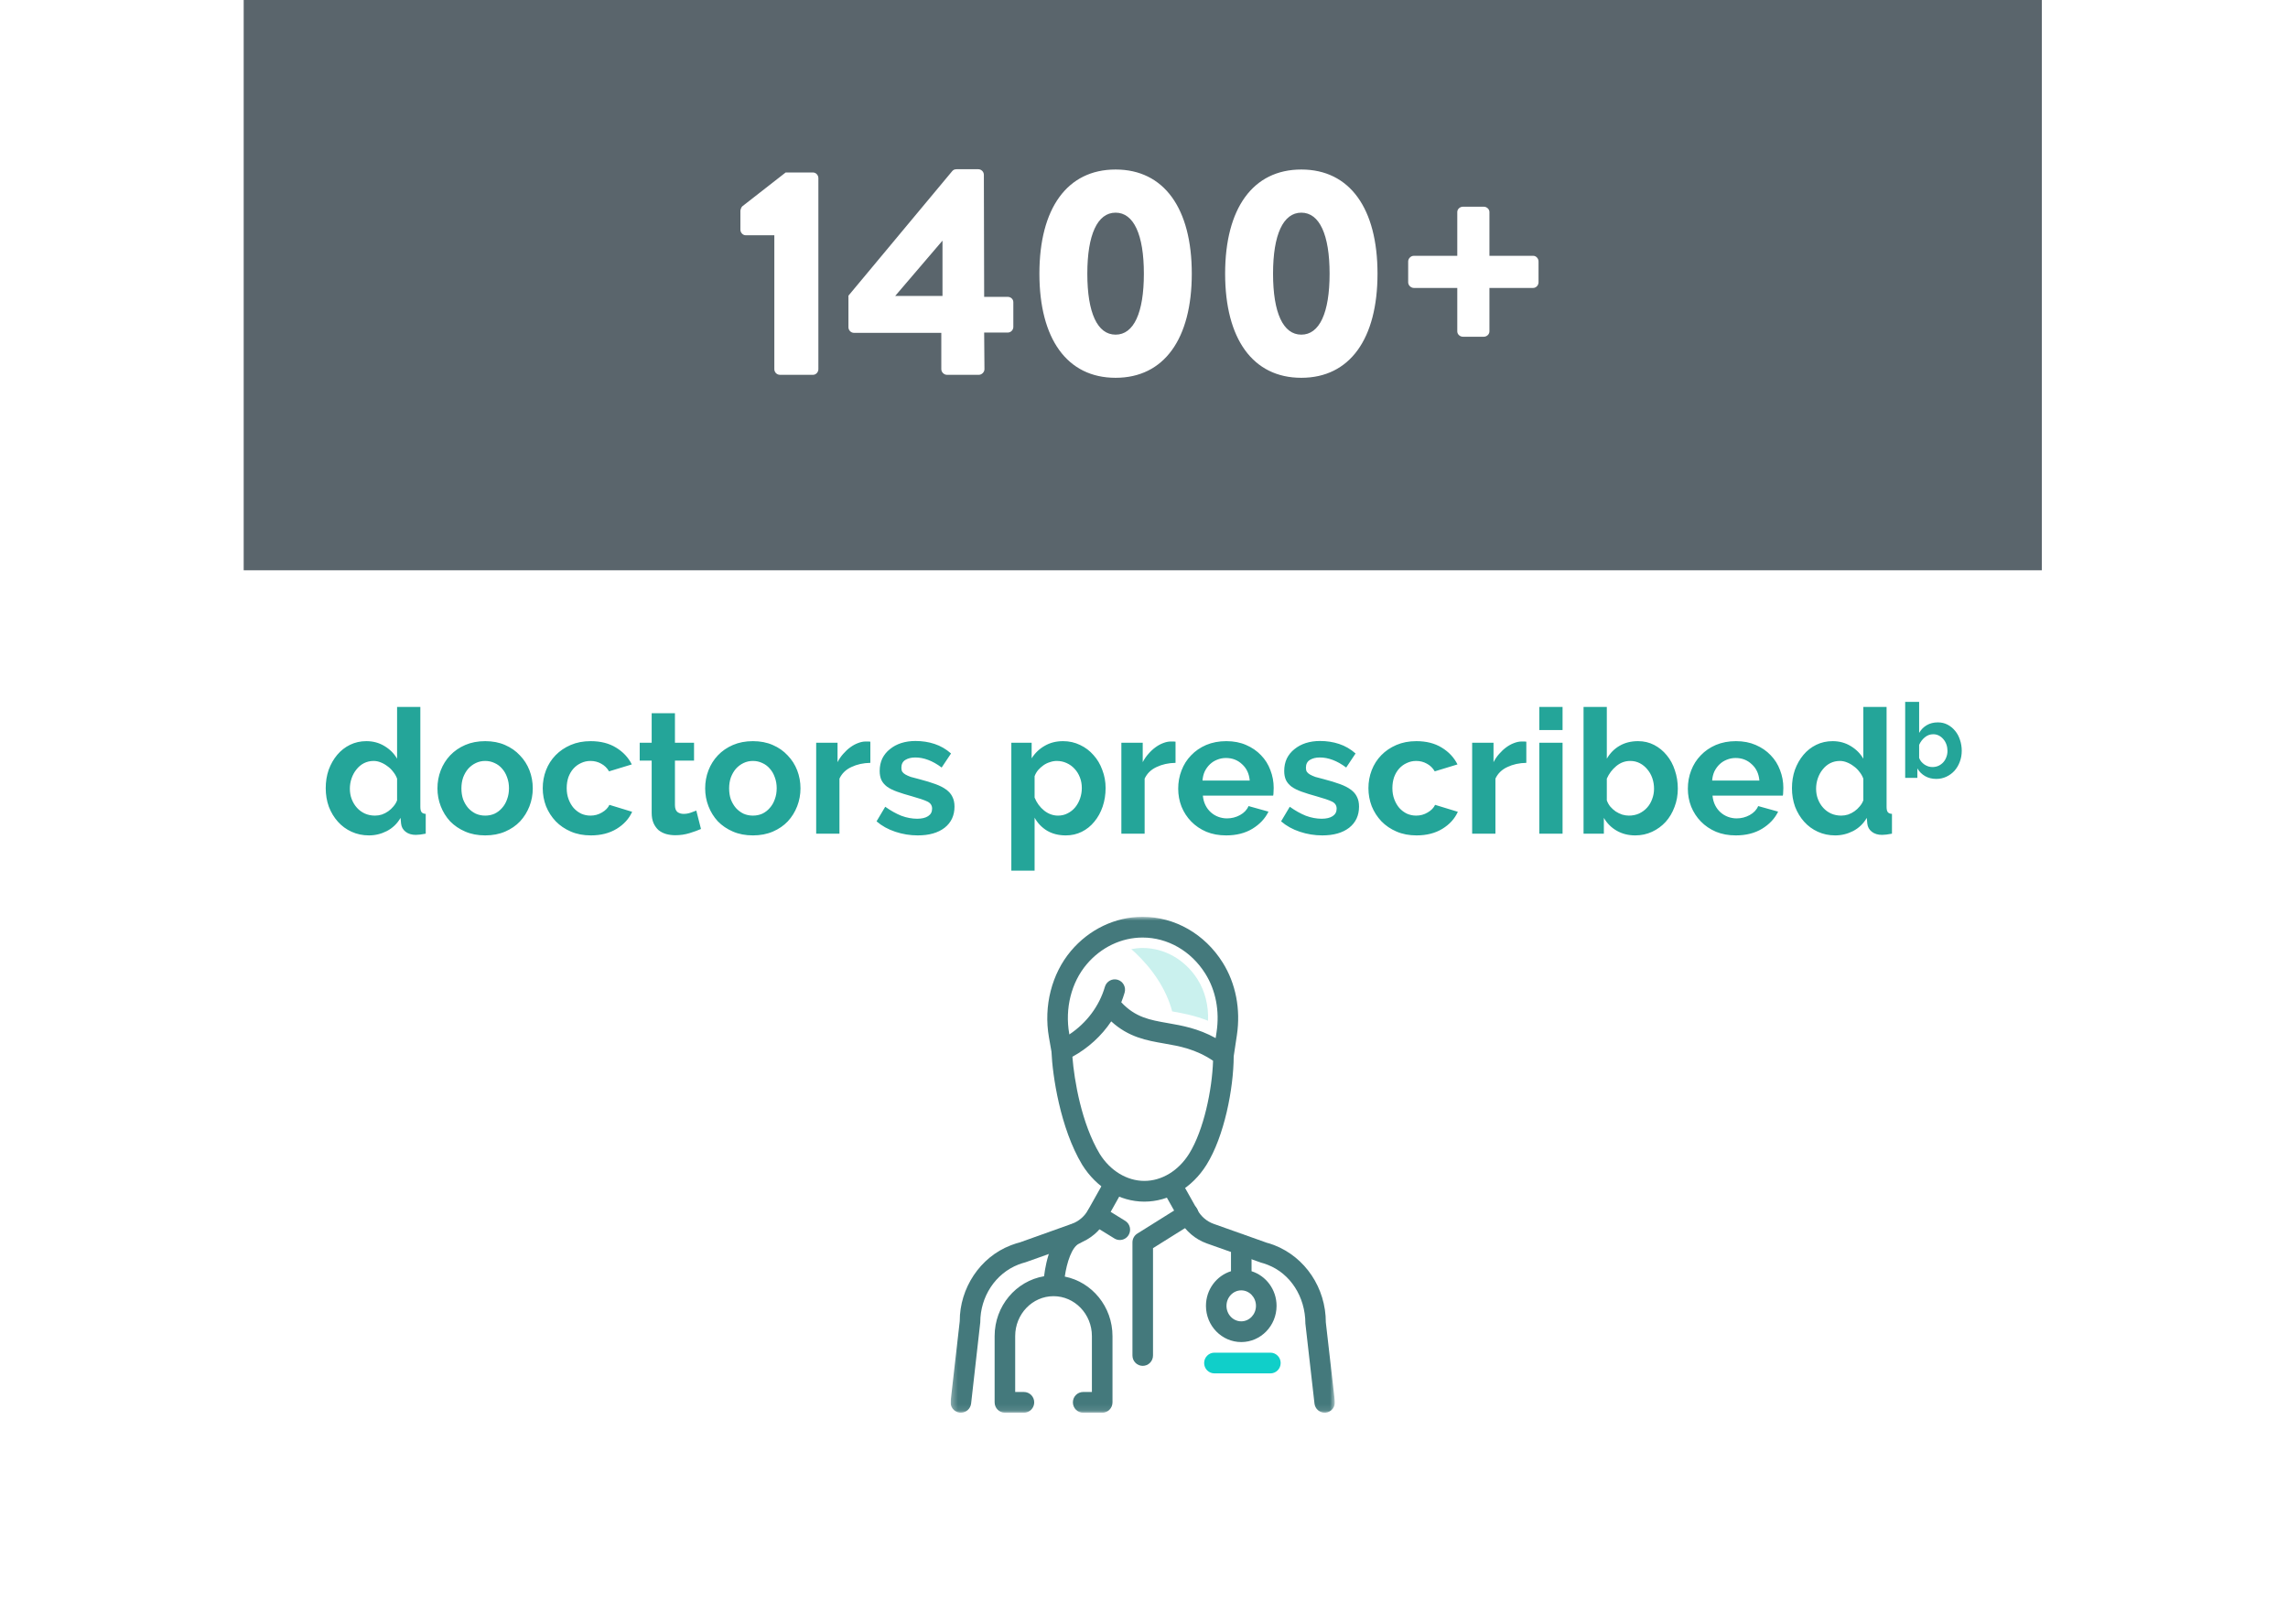 <svg width="369" height="262" viewBox="0 0 369 262" fill="none" xmlns="http://www.w3.org/2000/svg">
<g filter="url(#filter0_d_915_571)">
<rect x="39.301" y="92.194" width="290" height="159.896" fill="white"/>
</g>
<path d="M59.504 134.77C58.496 134.77 57.563 134.574 56.704 134.182C55.845 133.79 55.108 133.249 54.492 132.558C53.876 131.868 53.391 131.065 53.036 130.15C52.7 129.217 52.532 128.218 52.532 127.154C52.532 126.09 52.691 125.101 53.008 124.186C53.344 123.272 53.801 122.469 54.38 121.778C54.959 121.088 55.649 120.546 56.452 120.154C57.255 119.762 58.132 119.566 59.084 119.566C60.167 119.566 61.137 119.828 61.996 120.35C62.873 120.873 63.555 121.554 64.04 122.394V114.05H67.792V130.178C67.792 130.57 67.857 130.85 67.988 131.018C68.119 131.186 68.343 131.28 68.66 131.298V134.49C68.007 134.621 67.475 134.686 67.064 134.686C66.392 134.686 65.841 134.518 65.412 134.182C64.983 133.846 64.74 133.408 64.684 132.866L64.6 131.942C64.059 132.876 63.321 133.585 62.388 134.07C61.473 134.537 60.512 134.77 59.504 134.77ZM60.484 131.578C60.839 131.578 61.203 131.522 61.576 131.41C61.949 131.28 62.295 131.102 62.612 130.878C62.929 130.654 63.209 130.393 63.452 130.094C63.713 129.796 63.909 129.469 64.04 129.114V125.614C63.891 125.204 63.676 124.83 63.396 124.494C63.135 124.14 62.827 123.841 62.472 123.598C62.136 123.337 61.772 123.132 61.38 122.982C61.007 122.833 60.633 122.758 60.26 122.758C59.7 122.758 59.177 122.88 58.692 123.122C58.225 123.365 57.824 123.701 57.488 124.13C57.152 124.541 56.891 125.017 56.704 125.558C56.517 126.1 56.424 126.66 56.424 127.238C56.424 127.854 56.527 128.424 56.732 128.946C56.937 129.469 57.217 129.926 57.572 130.318C57.927 130.71 58.347 131.018 58.832 131.242C59.336 131.466 59.887 131.578 60.484 131.578ZM78.251 134.77C77.056 134.77 75.983 134.565 75.031 134.154C74.079 133.744 73.267 133.193 72.595 132.502C71.942 131.793 71.438 130.981 71.083 130.066C70.728 129.152 70.551 128.19 70.551 127.182C70.551 126.156 70.728 125.185 71.083 124.27C71.438 123.356 71.942 122.553 72.595 121.862C73.267 121.153 74.079 120.593 75.031 120.182C75.983 119.772 77.056 119.566 78.251 119.566C79.445 119.566 80.51 119.772 81.443 120.182C82.395 120.593 83.198 121.153 83.851 121.862C84.523 122.553 85.036 123.356 85.391 124.27C85.746 125.185 85.923 126.156 85.923 127.182C85.923 128.19 85.746 129.152 85.391 130.066C85.036 130.981 84.532 131.793 83.879 132.502C83.225 133.193 82.423 133.744 81.471 134.154C80.519 134.565 79.445 134.77 78.251 134.77ZM74.415 127.182C74.415 127.836 74.508 128.433 74.695 128.974C74.9 129.497 75.171 129.954 75.507 130.346C75.862 130.738 76.272 131.046 76.739 131.27C77.206 131.476 77.71 131.578 78.251 131.578C78.792 131.578 79.296 131.476 79.763 131.27C80.23 131.046 80.631 130.738 80.967 130.346C81.322 129.954 81.592 129.488 81.779 128.946C81.984 128.405 82.087 127.808 82.087 127.154C82.087 126.52 81.984 125.932 81.779 125.39C81.592 124.849 81.322 124.382 80.967 123.99C80.631 123.598 80.23 123.3 79.763 123.094C79.296 122.87 78.792 122.758 78.251 122.758C77.71 122.758 77.206 122.87 76.739 123.094C76.272 123.318 75.862 123.626 75.507 124.018C75.171 124.41 74.9 124.877 74.695 125.418C74.508 125.96 74.415 126.548 74.415 127.182ZM87.531 127.154C87.531 126.128 87.709 125.157 88.063 124.242C88.418 123.328 88.931 122.525 89.603 121.834C90.275 121.144 91.087 120.593 92.039 120.182C92.991 119.772 94.065 119.566 95.259 119.566C96.865 119.566 98.227 119.912 99.347 120.602C100.486 121.293 101.335 122.198 101.895 123.318L98.227 124.438C97.91 123.897 97.49 123.486 96.967 123.206C96.445 122.908 95.866 122.758 95.231 122.758C94.69 122.758 94.186 122.87 93.719 123.094C93.253 123.3 92.842 123.598 92.487 123.99C92.151 124.364 91.881 124.821 91.675 125.362C91.489 125.904 91.395 126.501 91.395 127.154C91.395 127.808 91.498 128.405 91.703 128.946C91.909 129.488 92.179 129.954 92.515 130.346C92.87 130.738 93.281 131.046 93.747 131.27C94.214 131.476 94.709 131.578 95.231 131.578C95.903 131.578 96.519 131.41 97.079 131.074C97.658 130.738 98.059 130.328 98.283 129.842L101.951 130.962C101.447 132.082 100.617 132.997 99.459 133.706C98.302 134.416 96.911 134.77 95.287 134.77C94.093 134.77 93.019 134.565 92.067 134.154C91.115 133.744 90.303 133.193 89.631 132.502C88.959 131.793 88.437 130.981 88.063 130.066C87.709 129.133 87.531 128.162 87.531 127.154ZM113.052 133.734C112.548 133.958 111.932 134.182 111.204 134.406C110.476 134.63 109.711 134.742 108.908 134.742C108.385 134.742 107.891 134.677 107.424 134.546C106.976 134.416 106.575 134.21 106.22 133.93C105.884 133.632 105.613 133.258 105.408 132.81C105.203 132.344 105.1 131.784 105.1 131.13V122.702H103.168V119.818H105.1V115.058H108.852V119.818H111.932V122.702H108.852V129.87C108.852 130.393 108.983 130.766 109.244 130.99C109.524 131.196 109.86 131.298 110.252 131.298C110.644 131.298 111.027 131.233 111.4 131.102C111.773 130.972 112.072 130.86 112.296 130.766L113.052 133.734ZM121.427 134.77C120.232 134.77 119.159 134.565 118.207 134.154C117.255 133.744 116.443 133.193 115.771 132.502C115.117 131.793 114.613 130.981 114.259 130.066C113.904 129.152 113.727 128.19 113.727 127.182C113.727 126.156 113.904 125.185 114.259 124.27C114.613 123.356 115.117 122.553 115.771 121.862C116.443 121.153 117.255 120.593 118.207 120.182C119.159 119.772 120.232 119.566 121.427 119.566C122.621 119.566 123.685 119.772 124.619 120.182C125.571 120.593 126.373 121.153 127.027 121.862C127.699 122.553 128.212 123.356 128.567 124.27C128.921 125.185 129.099 126.156 129.099 127.182C129.099 128.19 128.921 129.152 128.567 130.066C128.212 130.981 127.708 131.793 127.055 132.502C126.401 133.193 125.599 133.744 124.647 134.154C123.695 134.565 122.621 134.77 121.427 134.77ZM117.591 127.182C117.591 127.836 117.684 128.433 117.871 128.974C118.076 129.497 118.347 129.954 118.683 130.346C119.037 130.738 119.448 131.046 119.915 131.27C120.381 131.476 120.885 131.578 121.427 131.578C121.968 131.578 122.472 131.476 122.939 131.27C123.405 131.046 123.807 130.738 124.143 130.346C124.497 129.954 124.768 129.488 124.955 128.946C125.16 128.405 125.263 127.808 125.263 127.154C125.263 126.52 125.16 125.932 124.955 125.39C124.768 124.849 124.497 124.382 124.143 123.99C123.807 123.598 123.405 123.3 122.939 123.094C122.472 122.87 121.968 122.758 121.427 122.758C120.885 122.758 120.381 122.87 119.915 123.094C119.448 123.318 119.037 123.626 118.683 124.018C118.347 124.41 118.076 124.877 117.871 125.418C117.684 125.96 117.591 126.548 117.591 127.182ZM140.367 123.066C139.228 123.085 138.211 123.309 137.315 123.738C136.419 124.149 135.775 124.774 135.383 125.614V134.49H131.631V119.818H135.075V122.954C135.336 122.45 135.644 122.002 135.999 121.61C136.354 121.2 136.736 120.845 137.147 120.546C137.558 120.248 137.968 120.024 138.379 119.874C138.808 119.706 139.219 119.622 139.611 119.622C139.816 119.622 139.966 119.622 140.059 119.622C140.171 119.622 140.274 119.632 140.367 119.65V123.066ZM148.003 134.77C146.771 134.77 145.567 134.574 144.391 134.182C143.215 133.79 142.207 133.23 141.367 132.502L142.767 130.15C143.663 130.785 144.531 131.27 145.371 131.606C146.23 131.924 147.079 132.082 147.919 132.082C148.666 132.082 149.254 131.942 149.683 131.662C150.113 131.382 150.327 130.981 150.327 130.458C150.327 129.936 150.075 129.553 149.571 129.31C149.067 129.068 148.246 128.788 147.107 128.47C146.155 128.209 145.343 127.957 144.671 127.714C143.999 127.472 143.458 127.201 143.047 126.902C142.637 126.585 142.338 126.23 142.151 125.838C141.965 125.428 141.871 124.942 141.871 124.382C141.871 123.636 142.011 122.964 142.291 122.366C142.59 121.769 143.001 121.265 143.523 120.854C144.046 120.425 144.653 120.098 145.343 119.874C146.053 119.65 146.818 119.538 147.639 119.538C148.741 119.538 149.767 119.697 150.719 120.014C151.69 120.332 152.577 120.845 153.379 121.554L151.867 123.822C151.121 123.262 150.393 122.852 149.683 122.59C148.993 122.329 148.302 122.198 147.611 122.198C146.977 122.198 146.445 122.329 146.015 122.59C145.586 122.852 145.371 123.272 145.371 123.85C145.371 124.112 145.418 124.326 145.511 124.494C145.623 124.662 145.791 124.812 146.015 124.942C146.239 125.073 146.529 125.204 146.883 125.334C147.257 125.446 147.714 125.568 148.255 125.698C149.263 125.96 150.122 126.221 150.831 126.482C151.559 126.744 152.147 127.042 152.595 127.378C153.062 127.714 153.398 128.106 153.603 128.554C153.827 128.984 153.939 129.506 153.939 130.122C153.939 131.56 153.407 132.698 152.343 133.538C151.279 134.36 149.833 134.77 148.003 134.77ZM171.896 134.77C170.738 134.77 169.73 134.518 168.872 134.014C168.013 133.492 167.341 132.792 166.856 131.914V140.454H163.104V119.818H166.38V122.338C166.921 121.48 167.621 120.808 168.48 120.322C169.338 119.818 170.328 119.566 171.448 119.566C172.437 119.566 173.352 119.772 174.192 120.182C175.032 120.574 175.75 121.116 176.348 121.806C176.964 122.478 177.44 123.281 177.776 124.214C178.13 125.129 178.308 126.1 178.308 127.126C178.308 128.19 178.149 129.189 177.832 130.122C177.514 131.056 177.066 131.868 176.488 132.558C175.928 133.249 175.256 133.79 174.472 134.182C173.688 134.574 172.829 134.77 171.896 134.77ZM170.636 131.578C171.196 131.578 171.709 131.457 172.176 131.214C172.661 130.972 173.072 130.645 173.408 130.234C173.744 129.824 174.005 129.348 174.192 128.806C174.378 128.265 174.472 127.705 174.472 127.126C174.472 126.51 174.369 125.941 174.164 125.418C173.958 124.877 173.669 124.41 173.296 124.018C172.941 123.626 172.512 123.318 172.008 123.094C171.522 122.87 170.99 122.758 170.412 122.758C170.057 122.758 169.693 122.824 169.32 122.954C168.946 123.066 168.601 123.234 168.284 123.458C167.966 123.682 167.677 123.944 167.416 124.242C167.173 124.541 166.986 124.868 166.856 125.222V128.666C167.192 129.506 167.705 130.206 168.396 130.766C169.086 131.308 169.833 131.578 170.636 131.578ZM189.586 123.066C188.447 123.085 187.43 123.309 186.534 123.738C185.638 124.149 184.994 124.774 184.602 125.614V134.49H180.85V119.818H184.294V122.954C184.555 122.45 184.863 122.002 185.218 121.61C185.572 121.2 185.955 120.845 186.366 120.546C186.776 120.248 187.187 120.024 187.598 119.874C188.027 119.706 188.438 119.622 188.83 119.622C189.035 119.622 189.184 119.622 189.278 119.622C189.39 119.622 189.492 119.632 189.586 119.65V123.066ZM197.744 134.77C196.568 134.77 195.504 134.574 194.552 134.182C193.6 133.772 192.788 133.221 192.116 132.53C191.444 131.84 190.921 131.037 190.548 130.122C190.193 129.208 190.016 128.246 190.016 127.238C190.016 126.193 190.193 125.213 190.548 124.298C190.902 123.365 191.416 122.553 192.088 121.862C192.76 121.153 193.572 120.593 194.524 120.182C195.494 119.772 196.577 119.566 197.772 119.566C198.966 119.566 200.03 119.772 200.964 120.182C201.916 120.593 202.718 121.144 203.372 121.834C204.044 122.525 204.548 123.328 204.884 124.242C205.238 125.157 205.416 126.109 205.416 127.098C205.416 127.341 205.406 127.574 205.388 127.798C205.388 128.022 205.369 128.209 205.332 128.358H193.992C194.048 128.937 194.188 129.45 194.412 129.898C194.636 130.346 194.925 130.729 195.28 131.046C195.634 131.364 196.036 131.606 196.484 131.774C196.932 131.942 197.398 132.026 197.884 132.026C198.63 132.026 199.33 131.849 199.984 131.494C200.656 131.121 201.113 130.636 201.356 130.038L204.576 130.934C204.034 132.054 203.166 132.978 201.972 133.706C200.796 134.416 199.386 134.77 197.744 134.77ZM201.552 125.922C201.458 124.821 201.048 123.944 200.32 123.29C199.61 122.618 198.742 122.282 197.716 122.282C197.212 122.282 196.736 122.376 196.288 122.562C195.858 122.73 195.476 122.973 195.14 123.29C194.804 123.608 194.524 123.99 194.3 124.438C194.094 124.886 193.973 125.381 193.936 125.922H201.552ZM213.245 134.77C212.013 134.77 210.809 134.574 209.633 134.182C208.457 133.79 207.449 133.23 206.609 132.502L208.009 130.15C208.905 130.785 209.773 131.27 210.613 131.606C211.472 131.924 212.321 132.082 213.161 132.082C213.908 132.082 214.496 131.942 214.925 131.662C215.355 131.382 215.569 130.981 215.569 130.458C215.569 129.936 215.317 129.553 214.813 129.31C214.309 129.068 213.488 128.788 212.349 128.47C211.397 128.209 210.585 127.957 209.913 127.714C209.241 127.472 208.7 127.201 208.289 126.902C207.879 126.585 207.58 126.23 207.393 125.838C207.207 125.428 207.113 124.942 207.113 124.382C207.113 123.636 207.253 122.964 207.533 122.366C207.832 121.769 208.243 121.265 208.765 120.854C209.288 120.425 209.895 120.098 210.585 119.874C211.295 119.65 212.06 119.538 212.881 119.538C213.983 119.538 215.009 119.697 215.961 120.014C216.932 120.332 217.819 120.845 218.621 121.554L217.109 123.822C216.363 123.262 215.635 122.852 214.925 122.59C214.235 122.329 213.544 122.198 212.853 122.198C212.219 122.198 211.687 122.329 211.257 122.59C210.828 122.852 210.613 123.272 210.613 123.85C210.613 124.112 210.66 124.326 210.753 124.494C210.865 124.662 211.033 124.812 211.257 124.942C211.481 125.073 211.771 125.204 212.125 125.334C212.499 125.446 212.956 125.568 213.497 125.698C214.505 125.96 215.364 126.221 216.073 126.482C216.801 126.744 217.389 127.042 217.837 127.378C218.304 127.714 218.64 128.106 218.845 128.554C219.069 128.984 219.181 129.506 219.181 130.122C219.181 131.56 218.649 132.698 217.585 133.538C216.521 134.36 215.075 134.77 213.245 134.77ZM220.695 127.154C220.695 126.128 220.873 125.157 221.227 124.242C221.582 123.328 222.095 122.525 222.767 121.834C223.439 121.144 224.251 120.593 225.203 120.182C226.155 119.772 227.229 119.566 228.423 119.566C230.029 119.566 231.391 119.912 232.511 120.602C233.65 121.293 234.499 122.198 235.059 123.318L231.391 124.438C231.074 123.897 230.654 123.486 230.131 123.206C229.609 122.908 229.03 122.758 228.395 122.758C227.854 122.758 227.35 122.87 226.883 123.094C226.417 123.3 226.006 123.598 225.651 123.99C225.315 124.364 225.045 124.821 224.839 125.362C224.653 125.904 224.559 126.501 224.559 127.154C224.559 127.808 224.662 128.405 224.867 128.946C225.073 129.488 225.343 129.954 225.679 130.346C226.034 130.738 226.445 131.046 226.911 131.27C227.378 131.476 227.873 131.578 228.395 131.578C229.067 131.578 229.683 131.41 230.243 131.074C230.822 130.738 231.223 130.328 231.447 129.842L235.115 130.962C234.611 132.082 233.781 132.997 232.623 133.706C231.466 134.416 230.075 134.77 228.451 134.77C227.257 134.77 226.183 134.565 225.231 134.154C224.279 133.744 223.467 133.193 222.795 132.502C222.123 131.793 221.601 130.981 221.227 130.066C220.873 129.133 220.695 128.162 220.695 127.154ZM246.16 123.066C245.021 123.085 244.004 123.309 243.108 123.738C242.212 124.149 241.568 124.774 241.176 125.614V134.49H237.424V119.818H240.868V122.954C241.129 122.45 241.437 122.002 241.792 121.61C242.147 121.2 242.529 120.845 242.94 120.546C243.351 120.248 243.761 120.024 244.172 119.874C244.601 119.706 245.012 119.622 245.404 119.622C245.609 119.622 245.759 119.622 245.852 119.622C245.964 119.622 246.067 119.632 246.16 119.65V123.066ZM248.252 134.49V119.818H252.004V134.49H248.252ZM248.252 117.774V114.05H252.004V117.774H248.252ZM263.733 134.77C262.613 134.77 261.614 134.518 260.737 134.014C259.86 133.51 259.169 132.82 258.665 131.942V134.49H255.389V114.05H259.141V122.394C259.664 121.498 260.345 120.808 261.185 120.322C262.044 119.818 263.042 119.566 264.181 119.566C265.133 119.566 266.001 119.772 266.785 120.182C267.569 120.593 268.241 121.144 268.801 121.834C269.38 122.525 269.818 123.337 270.117 124.27C270.434 125.204 270.593 126.184 270.593 127.21C270.593 128.274 270.416 129.264 270.061 130.178C269.725 131.093 269.249 131.896 268.633 132.586C268.017 133.258 267.289 133.79 266.449 134.182C265.609 134.574 264.704 134.77 263.733 134.77ZM262.697 131.578C263.294 131.578 263.845 131.466 264.349 131.242C264.853 131 265.282 130.682 265.637 130.29C265.992 129.898 266.262 129.441 266.449 128.918C266.654 128.396 266.757 127.836 266.757 127.238C266.757 126.641 266.664 126.072 266.477 125.53C266.29 124.989 266.02 124.513 265.665 124.102C265.329 123.692 264.928 123.365 264.461 123.122C263.994 122.88 263.481 122.758 262.921 122.758C262.081 122.758 261.325 123.038 260.653 123.598C260 124.14 259.496 124.812 259.141 125.614V129.114C259.272 129.488 259.458 129.824 259.701 130.122C259.962 130.421 260.252 130.682 260.569 130.906C260.886 131.112 261.232 131.28 261.605 131.41C261.978 131.522 262.342 131.578 262.697 131.578ZM279.939 134.77C278.763 134.77 277.699 134.574 276.747 134.182C275.795 133.772 274.983 133.221 274.311 132.53C273.639 131.84 273.116 131.037 272.743 130.122C272.388 129.208 272.211 128.246 272.211 127.238C272.211 126.193 272.388 125.213 272.743 124.298C273.098 123.365 273.611 122.553 274.283 121.862C274.955 121.153 275.767 120.593 276.719 120.182C277.69 119.772 278.772 119.566 279.967 119.566C281.162 119.566 282.226 119.772 283.159 120.182C284.111 120.593 284.914 121.144 285.567 121.834C286.239 122.525 286.743 123.328 287.079 124.242C287.434 125.157 287.611 126.109 287.611 127.098C287.611 127.341 287.602 127.574 287.583 127.798C287.583 128.022 287.564 128.209 287.527 128.358H276.187C276.243 128.937 276.383 129.45 276.607 129.898C276.831 130.346 277.12 130.729 277.475 131.046C277.83 131.364 278.231 131.606 278.679 131.774C279.127 131.942 279.594 132.026 280.079 132.026C280.826 132.026 281.526 131.849 282.179 131.494C282.851 131.121 283.308 130.636 283.551 130.038L286.771 130.934C286.23 132.054 285.362 132.978 284.167 133.706C282.991 134.416 281.582 134.77 279.939 134.77ZM283.747 125.922C283.654 124.821 283.243 123.944 282.515 123.29C281.806 122.618 280.938 122.282 279.911 122.282C279.407 122.282 278.931 122.376 278.483 122.562C278.054 122.73 277.671 122.973 277.335 123.29C276.999 123.608 276.719 123.99 276.495 124.438C276.29 124.886 276.168 125.381 276.131 125.922H283.747ZM295.973 134.77C294.965 134.77 294.031 134.574 293.173 134.182C292.314 133.79 291.577 133.249 290.961 132.558C290.345 131.868 289.859 131.065 289.505 130.15C289.169 129.217 289.001 128.218 289.001 127.154C289.001 126.09 289.159 125.101 289.477 124.186C289.813 123.272 290.27 122.469 290.849 121.778C291.427 121.088 292.118 120.546 292.921 120.154C293.723 119.762 294.601 119.566 295.553 119.566C296.635 119.566 297.606 119.828 298.465 120.35C299.342 120.873 300.023 121.554 300.509 122.394V114.05H304.261V130.178C304.261 130.57 304.326 130.85 304.457 131.018C304.587 131.186 304.811 131.28 305.129 131.298V134.49C304.475 134.621 303.943 134.686 303.533 134.686C302.861 134.686 302.31 134.518 301.881 134.182C301.451 133.846 301.209 133.408 301.153 132.866L301.069 131.942C300.527 132.876 299.79 133.585 298.857 134.07C297.942 134.537 296.981 134.77 295.973 134.77ZM296.953 131.578C297.307 131.578 297.671 131.522 298.045 131.41C298.418 131.28 298.763 131.102 299.081 130.878C299.398 130.654 299.678 130.393 299.921 130.094C300.182 129.796 300.378 129.469 300.509 129.114V125.614C300.359 125.204 300.145 124.83 299.865 124.494C299.603 124.14 299.295 123.841 298.941 123.598C298.605 123.337 298.241 123.132 297.849 122.982C297.475 122.833 297.102 122.758 296.729 122.758C296.169 122.758 295.646 122.88 295.161 123.122C294.694 123.365 294.293 123.701 293.957 124.13C293.621 124.541 293.359 125.017 293.173 125.558C292.986 126.1 292.893 126.66 292.893 127.238C292.893 127.854 292.995 128.424 293.201 128.946C293.406 129.469 293.686 129.926 294.041 130.318C294.395 130.71 294.815 131.018 295.301 131.242C295.805 131.466 296.355 131.578 296.953 131.578ZM312.267 125.658C311.595 125.658 310.996 125.507 310.469 125.205C309.943 124.902 309.528 124.488 309.226 123.961V125.49H307.26V113.226H309.512V118.233C309.825 117.695 310.234 117.281 310.738 116.989C311.253 116.687 311.852 116.536 312.536 116.536C313.107 116.536 313.628 116.659 314.098 116.905C314.568 117.152 314.972 117.482 315.308 117.897C315.655 118.311 315.918 118.798 316.097 119.358C316.288 119.918 316.383 120.506 316.383 121.122C316.383 121.761 316.276 122.354 316.064 122.903C315.862 123.452 315.576 123.933 315.207 124.348C314.837 124.751 314.4 125.07 313.896 125.305C313.392 125.541 312.849 125.658 312.267 125.658ZM311.645 123.743C312.004 123.743 312.334 123.676 312.636 123.541C312.939 123.396 313.196 123.205 313.409 122.97C313.622 122.735 313.784 122.461 313.896 122.147C314.02 121.833 314.081 121.497 314.081 121.139C314.081 120.781 314.025 120.439 313.913 120.114C313.801 119.789 313.639 119.504 313.426 119.257C313.224 119.011 312.984 118.815 312.704 118.669C312.424 118.524 312.116 118.451 311.78 118.451C311.276 118.451 310.822 118.619 310.419 118.955C310.027 119.28 309.724 119.683 309.512 120.165V122.265C309.59 122.489 309.702 122.69 309.848 122.869C310.004 123.049 310.178 123.205 310.368 123.34C310.559 123.463 310.766 123.564 310.99 123.642C311.214 123.709 311.432 123.743 311.645 123.743Z" fill="#24A599"/>
<rect x="39.301" width="290" height="92" fill="#5A656C"/>
<path d="M124.881 59.555V37.955H120.273C119.793 37.955 119.409 37.523 119.409 37.043V34.019C119.409 33.827 119.553 33.443 119.697 33.299L126.705 27.827H131.121C131.601 27.827 131.985 28.259 131.985 28.739V59.555C131.985 60.035 131.601 60.467 131.121 60.467H125.793C125.265 60.467 124.881 60.035 124.881 59.555ZM137.746 53.699C137.218 53.699 136.834 53.267 136.834 52.787V47.699L153.586 27.587C153.73 27.443 153.874 27.299 154.306 27.299H157.762C158.242 27.299 158.674 27.683 158.674 28.211L158.722 47.891H162.514C163.042 47.891 163.426 48.275 163.426 48.755V52.739C163.426 53.219 163.042 53.651 162.514 53.651H158.722L158.77 59.555C158.77 60.035 158.338 60.467 157.858 60.467H152.722C152.242 60.467 151.81 60.035 151.81 59.555V53.699H137.746ZM144.37 47.747H152.002V38.819L144.37 47.747ZM179.919 60.947C172.095 60.947 167.631 54.659 167.631 44.147C167.631 33.635 172.095 27.347 179.919 27.347C187.743 27.347 192.207 33.635 192.207 44.147C192.207 54.659 187.743 60.947 179.919 60.947ZM179.919 53.987C182.847 53.987 184.479 50.483 184.479 44.147C184.479 37.859 182.847 34.307 179.919 34.307C176.991 34.307 175.359 37.859 175.359 44.147C175.359 50.483 176.991 53.987 179.919 53.987ZM209.872 60.947C202.048 60.947 197.584 54.659 197.584 44.147C197.584 33.635 202.048 27.347 209.872 27.347C217.696 27.347 222.16 33.635 222.16 44.147C222.16 54.659 217.696 60.947 209.872 60.947ZM209.872 53.987C212.8 53.987 214.432 50.483 214.432 44.147C214.432 37.859 212.8 34.307 209.872 34.307C206.944 34.307 205.312 37.859 205.312 44.147C205.312 50.483 206.944 53.987 209.872 53.987ZM235.025 53.459V46.451H228.017C227.537 46.451 227.105 46.019 227.105 45.539V42.179C227.105 41.699 227.537 41.267 228.017 41.267H235.025V34.211C235.025 33.731 235.457 33.347 235.937 33.347H239.297C239.777 33.347 240.209 33.731 240.209 34.211V41.267H247.265C247.745 41.267 248.129 41.699 248.129 42.179V45.539C248.129 46.019 247.745 46.451 247.265 46.451H240.209V53.459C240.209 53.939 239.777 54.323 239.297 54.323H235.937C235.457 54.323 235.025 53.939 235.025 53.459Z" fill="white"/>
<g clip-path="url(#clip0_915_571)">
<mask id="mask0_915_571" style="mask-type:luminance" maskUnits="userSpaceOnUse" x="153" y="147" width="63" height="81">
<path d="M215.301 147.904H153.301V227.904H215.301V147.904Z" fill="white"/>
</mask>
<g mask="url(#mask0_915_571)">
<path d="M213.639 227.904C212.81 227.904 212.088 227.275 211.995 226.424L210.527 213.516C210.518 209.179 208.084 205.457 204.461 204.05C203.983 203.868 203.652 203.755 203.388 203.696L194.63 200.594C192.782 199.935 191.231 198.612 190.251 196.876L187.891 192.682C187.437 191.875 187.72 190.857 188.515 190.4C189.32 189.943 190.324 190.228 190.778 191.029L193.133 195.224C193.713 196.261 194.64 197.048 195.732 197.437L204.305 200.485C204.49 200.52 204.973 200.672 205.485 200.864C210.537 202.826 213.824 207.807 213.824 213.324L215.277 226.041C215.38 226.96 214.731 227.791 213.819 227.895C213.756 227.904 213.692 227.904 213.629 227.904H213.639ZM154.964 227.904C154.901 227.904 154.838 227.904 154.774 227.895C153.862 227.791 153.209 226.96 153.316 226.041L154.784 213.133C154.774 207.807 158.061 202.821 162.957 200.923C162.986 200.913 163.147 200.849 163.177 200.839C163.63 200.672 164.108 200.51 164.483 200.426L172.871 197.427C173.963 197.033 174.89 196.252 175.47 195.214L177.826 191.019C178.279 190.213 179.293 189.938 180.088 190.39C180.883 190.847 181.166 191.865 180.712 192.672L178.357 196.866C177.382 198.602 175.826 199.92 173.978 200.584L165.4 203.632C164.956 203.746 164.625 203.864 164.264 203.996C160.529 205.447 158.095 209.174 158.095 213.32L156.618 226.419C156.52 227.27 155.803 227.899 154.974 227.899L154.964 227.904Z" fill="#44797C"/>
</g>
<path d="M204.884 221.561H195.857C194.94 221.561 194.199 220.814 194.199 219.889C194.199 218.965 194.94 218.217 195.857 218.217H204.884C205.8 218.217 206.542 218.965 206.542 219.889C206.542 220.814 205.8 221.561 204.884 221.561Z" fill="#10CFC9"/>
<mask id="mask1_915_571" style="mask-type:luminance" maskUnits="userSpaceOnUse" x="153" y="147" width="63" height="81">
<path d="M215.301 147.904H153.301V227.904H215.301V147.904Z" fill="white"/>
</mask>
<g mask="url(#mask1_915_571)">
<path d="M184.295 220.346C183.378 220.346 182.637 219.599 182.637 218.674V200.426C182.637 199.846 182.934 199.31 183.422 199.005L190.756 194.412C191.537 193.926 192.556 194.167 193.039 194.953C193.521 195.74 193.282 196.768 192.502 197.255L185.953 201.356V218.674C185.953 219.599 185.212 220.346 184.295 220.346ZM184.558 193.852C180.594 193.852 176.844 191.624 174.522 187.892C170.967 181.957 169.739 173.45 169.578 169.663L169.168 167.333C168.29 162.292 169.617 157.085 172.718 153.407C175.668 149.911 179.877 147.904 184.271 147.904C189.469 147.904 194.302 150.668 197.198 155.295C199.3 158.649 200.109 162.809 199.48 166.998L198.968 170.396C198.944 175.653 197.442 183.309 194.594 187.892C192.273 191.624 188.523 193.852 184.558 193.852ZM172.952 170.48C173.245 174.291 174.425 181.249 177.351 186.137C179.043 188.861 181.745 190.508 184.558 190.508C187.372 190.508 190.074 188.866 191.785 186.112C194.146 182.311 195.491 175.771 195.638 171.124C192.8 169.221 190.235 168.773 187.752 168.341C184.924 167.849 182.018 167.338 179.214 164.771C177.648 167.111 175.507 169.078 172.952 170.48ZM180.837 161.697C183.125 164.136 185.446 164.545 188.318 165.046C190.644 165.454 193.219 165.902 196.057 167.47L196.203 166.497C196.715 163.099 196.072 159.755 194.394 157.08C192.107 153.426 188.323 151.248 184.271 151.248C180.852 151.248 177.565 152.827 175.249 155.57C172.777 158.501 171.728 162.681 172.44 166.752L172.46 166.88C175.239 165.031 177.283 162.317 178.194 159.19C178.453 158.304 179.375 157.803 180.252 158.059C181.13 158.319 181.632 159.249 181.374 160.134C181.218 160.665 181.037 161.186 180.833 161.697H180.837Z" fill="#44797C"/>
<path d="M189.048 163.163C190.77 163.463 192.71 163.831 194.827 164.672C194.929 162.233 194.344 159.898 193.125 157.975C191.126 154.818 187.814 152.93 184.269 152.93C183.655 152.93 183.045 153.003 182.445 153.117C182.67 153.313 182.894 153.51 183.113 153.716C185.825 156.288 188.078 159.514 189.048 163.163Z" fill="#CAF1EE"/>
<path d="M177.756 227.904H174.689C173.772 227.904 173.031 227.157 173.031 226.232C173.031 225.308 173.772 224.56 174.689 224.56H176.098V215.542C176.098 211.992 173.323 209.105 169.91 209.105C166.496 209.105 163.726 211.992 163.726 215.542V224.56H165.135C166.052 224.56 166.794 225.308 166.794 226.232C166.794 227.157 166.052 227.904 165.135 227.904H162.068C161.151 227.904 160.41 227.157 160.41 226.232V215.542C160.41 210.684 163.868 206.646 168.383 205.889C168.681 203.445 169.656 198.848 172.792 197.515C173.635 197.156 174.611 197.554 174.967 198.405C175.323 199.256 174.928 200.239 174.084 200.598C172.85 201.124 172.046 203.706 171.724 205.943C176.103 206.814 179.419 210.787 179.419 215.547V226.237C179.419 227.162 178.678 227.909 177.761 227.909L177.756 227.904ZM200.183 216.506C197.043 216.506 194.492 213.885 194.492 210.664C194.492 208.033 196.194 205.806 198.53 205.078V200.854C198.53 199.929 199.271 199.182 200.188 199.182C201.105 199.182 201.846 199.929 201.846 200.854V205.078C204.177 205.811 205.879 208.038 205.879 210.664C205.879 213.885 203.328 216.506 200.188 216.506H200.183ZM200.183 208.166C198.871 208.166 197.803 209.287 197.803 210.664C197.803 212.041 198.871 213.162 200.183 213.162C201.495 213.162 202.558 212.041 202.558 210.664C202.558 209.287 201.495 208.166 200.183 208.166ZM180.599 200.042C180.301 200.042 180.004 199.964 179.731 199.797L176.044 197.52C175.264 197.038 175.02 196.01 175.498 195.224C175.976 194.432 177 194.186 177.78 194.673L181.467 196.949C182.247 197.431 182.491 198.459 182.013 199.246C181.701 199.762 181.155 200.042 180.599 200.042Z" fill="#44797C"/>
</g>
</g>
<defs>
<filter id="filter0_d_915_571" x="34.501" y="92.194" width="299.6" height="169.496" filterUnits="userSpaceOnUse" color-interpolation-filters="sRGB">
<feFlood flood-opacity="0" result="BackgroundImageFix"/>
<feColorMatrix in="SourceAlpha" type="matrix" values="0 0 0 0 0 0 0 0 0 0 0 0 0 0 0 0 0 0 127 0" result="hardAlpha"/>
<feOffset dy="4.8"/>
<feGaussianBlur stdDeviation="2.4"/>
<feComposite in2="hardAlpha" operator="out"/>
<feColorMatrix type="matrix" values="0 0 0 0 0 0 0 0 0 0 0 0 0 0 0 0 0 0 0.25 0"/>
<feBlend mode="normal" in2="BackgroundImageFix" result="effect1_dropShadow_915_571"/>
<feBlend mode="normal" in="SourceGraphic" in2="effect1_dropShadow_915_571" result="shape"/>
</filter>
<clipPath id="clip0_915_571">
<rect width="62" height="80" fill="white" transform="translate(153.301 147.904)"/>
</clipPath>
</defs>
</svg>
